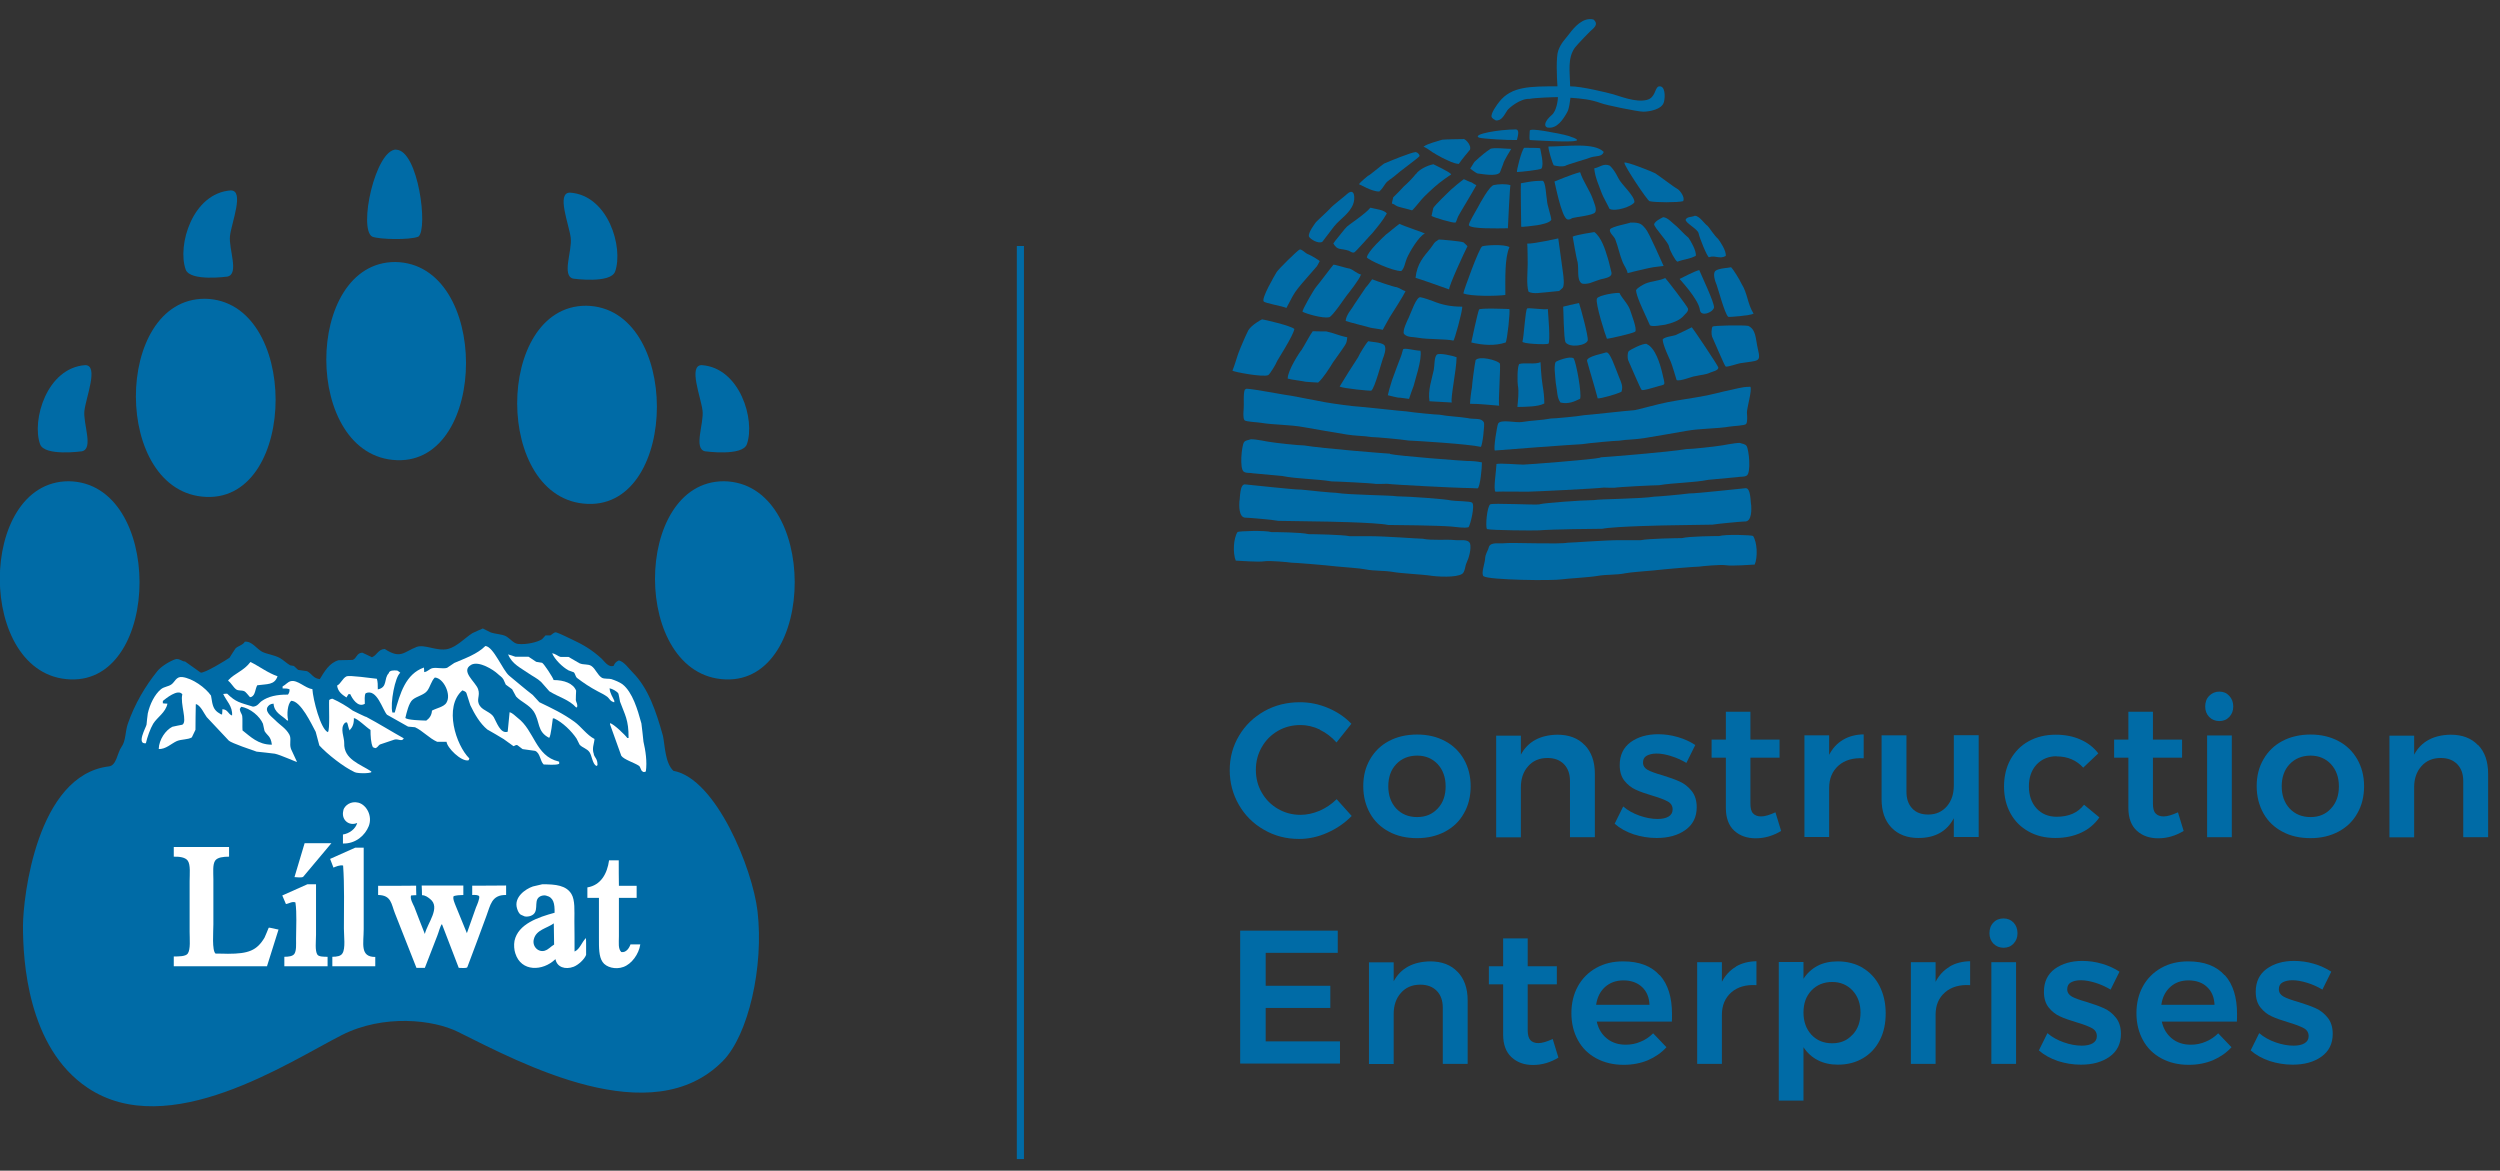 <?xml version="1.0" encoding="UTF-8"?> <svg xmlns="http://www.w3.org/2000/svg" id="Layer_1" data-name="Layer 1" viewBox="0 0 157.82 73.9"><rect x="0" y="0" width="157.82" height="73.9" fill="#333333" stroke="none"/><defs><style> .cls-1, .cls-2 { fill-rule: evenodd; } .cls-1, .cls-2, .cls-3, .cls-4 { stroke-width: 0px; } .cls-1, .cls-4 { fill: #006ba6; } .cls-2, .cls-3 { fill: #fff; } </style></defs><rect class="cls-4" x="64.19" y="15.53" width=".45" height="57.64"></rect><path class="cls-1" d="m30.47,39.67c.16.08.33.17.5.25.29.11.74.11.98.25.29.17.47.45.75.48.53.06,1.28-.12,1.53-.31.07-.08.14-.15.21-.23h.31c.08-.04.23-.22.36-.19.18.05.71.31.9.4.82.38,1.34.69,1.96,1.25.18.17.44.59.77.46.06-.17.17-.27.33-.34.34.09.63.52.86.75,1,1,1.48,2.45,1.92,4.01.13.61.13,1.71.66,2.21,2.7.49,5,6.19,5.31,8.86.41,3.51-.58,7.82-2.18,9.45-4.49,4.58-12.72.16-16.73-1.83-1.54-.77-4.7-1.14-7.35.21-3.37,1.72-10.93,6.74-16.03,3.32-3.79-2.54-4.08-8.04-4.08-10.2,0-1.8.87-9.55,5.43-10.09.48-.06.52-.85.79-1.23.28-.38.23-.98.4-1.46.43-1.25,1.11-2.39,1.86-3.32.23-.29.76-.62,1.13-.75.25-.09.51.19.61.13.33.24.67.47,1,.71.24.05,1.63-.8,1.82-.94.12-.2.25-.39.38-.59.15-.15.49-.22.58-.42.45-.05.75.45,1.09.63.3.16.74.19,1.13.4.23.13.43.34.65.46.08.01.15.03.23.04.09.08.18.17.27.25.19.03.38.06.56.08.29.14.4.47.81.5.29-.48.59-1.01,1.17-1.19.3,0,.6-.02.9-.02.27-.1.24-.44.61-.46.2.1.41.19.61.29.33-.13.39-.51.81-.52,1.01.66,1.2.18,2.01-.13.5-.19,1.28.29,1.97.13.57-.14,1.08-.7,1.55-1,.21-.1.43-.2.65-.29Z"></path><path class="cls-3" d="m37.49,47.61c-.14-.38.02-.65.04-.96-.49-.25-.84-.78-1.27-1.09-.74-.53-1.36-.82-2.21-1.23-.14-.15-.28-.31-.42-.46-.51-.39-.99-.81-1.48-1.21-.41-.33-.99-1.84-1.51-1.88-.51.51-1.26.77-1.96,1.07-.15.1-.31.21-.46.31-.27.08-.65-.04-.92.02-.19.04-.3.22-.52.25,0-.1-.01-.2-.02-.29-1.15.41-1.5,1.61-1.84,2.84h-.15c-.15-.57.17-2.27.5-2.51-.06-.05-.12-.1-.19-.14-.24-.02-.5-.02-.54.17-.33.34-.05.89-.69,1.02,0-.26,0-.49-.06-.67-.32-.03-1.73-.24-1.92-.15-.25.12-.35.46-.59.58.05.39.33.58.59.75.04-.07.08-.14.13-.21h.11c.12.27.48.87.92.61,0-.2-.04-.56.06-.67.71-.31,1.05,1.04,1.34,1.36.44.25.89.5,1.33.75.15.01.29.03.44.04.48.22.9.7,1.4.92h.59c.03.37.92,1.26,1.38,1.17.01-.02.03-.04.04-.06,0-.02.01-.04.02-.06-.85-.84-1.63-3.26-.44-4.3.1.04.2.07.25.16.08.26.17.52.25.78.27.56.61,1.15,1.07,1.53.35.2.7.4,1.04.61.2.15.41.29.61.44.05.02.13-.1.25-.06.11.08.22.17.33.25.27.04.53.07.79.11.33.14.31.64.54.86.26,0,.75.06.98-.04v-.13s-.03-.01-.04-.02c-1.47-.35-1.51-1.95-2.59-2.76-.16-.12-.29-.29-.5-.35-.01.1-.12,1.23-.12,1.23-.46.17-.72-.65-.88-.92-.19-.32-.65-.4-.86-.69-.29-.4.03-.63-.13-1.08-.16-.46-1.13-1.13-.44-1.53.49-.28,1.43.33,1.67.56.12.12.28.2.37.36.05.11.1.22.15.33.13.1.26.19.4.29.08.15.17.31.25.46.29.32.84.53,1.11.94.42.65.19,1.27.98,1.67.11-.13.2-1.04.23-1.23h.08c.53.24,1.11.81,1.42,1.28.06.12.12.25.19.38.18.2.47.24.63.48.15.23.18.72.42.86.02,0,.04-.01.06-.02,0-.02.01-.03.02-.04,0-.38-.15-.43-.23-.65Zm-9.3-3.25c-.19.28-.61.33-.92.5-.02.31-.17.49-.36.63-.31-.01-1.2-.03-1.32-.17.08-.34.22-.95.46-1.15.26-.22.71-.29.92-.56.2-.27.25-.61.48-.84.56.03,1.06,1.1.73,1.59Z"></path><path class="cls-2" d="m34.85,41.23c.17.41.67.89,1.04,1.09.11.04.22.08.33.12.1.09.1.27.21.36.42.32.81.58,1.3.84.23.12.42.21.61.35.11.09.16.22.29.29.03.01.07.03.1.04.01,0,.03.01.04.02,0-.03.01-.06.02-.08-.11-.27-.28-.46-.31-.81.17.03.49.2.56.34.04.16.07.33.1.5.3.83.55,1.13.54,2.3h-.08c-.13-.19-.86-.89-1.09-.94v.08c.24.66.47,1.32.71,1.98.16.24.85.45,1.11.63.12.08.1.28.23.36.07.06.13.04.21,0,.09-.61-.02-1.33-.15-1.88-.04-.38-.08-.77-.13-1.15-.24-.88-.56-1.97-1.19-2.47-.19-.14-.47-.25-.71-.33-.13-.04-.44,0-.59-.08-.29-.18-.4-.57-.67-.75-.21-.14-.48-.05-.75-.17-.23-.13-.46-.27-.69-.4h-.5c-.2-.05-.31-.21-.56-.23Z"></path><path class="cls-2" d="m32.08,41.32c.25.61.79.84,1.29,1.19.24.17.56.32.79.54.18.2.35.39.52.59.59.37,1.24.52,1.69,1.02.02,0,.04-.01.06-.02.05-.19-.05-.27-.08-.44,0-.2.01-.4.02-.6-.18-.46-.76-.67-1.42-.67-.05-.18-.62-1.04-.73-1.09-.13-.02-.25-.04-.37-.06-.16-.11-.32-.21-.48-.32h-.83c-.15-.05-.31-.1-.46-.15Z"></path><path class="cls-2" d="m15.81,41.79c-.42.56-.98.7-1.4,1.15v.04c.19.14.32.41.5.54.14.1.32.04.5.11.12.05.27.28.37.38.04,0,.07-.01.1-.02.25-.13.22-.49.36-.73.62-.09,1.09,0,1.28-.57-.62-.21-1.15-.63-1.71-.9Z"></path><path class="cls-3" d="m23.06,45.24c-.27-.12-.53-.25-.79-.38-.38-.28-.82-.54-1.28-.75-.12.01-.14.04-.21.08-.03.33.06,1.88-.08,2.03-.46-.18-.94-2.06-.98-2.72-.44-.04-.93-.6-1.36-.5-.21.05-.33.24-.52.33v.13c.18,0,.33,0,.44.06,0,.17-.03.22-.1.33-.71-.01-1.25.12-1.65.4-.18.12-.26.34-.56.36-.85-.27-1.06-.27-1.63-.82-.08,0-.17.01-.25.02.19.43.61.78.56,1.36-.26-.09-.25-.38-.61-.4,0,.11-.01.22-.02.33h-.06c-.32-.18-.47-.32-.56-.73-.03-.15-.06-.31-.08-.46-.35-.5-1.16-1.09-1.82-1.17-.38-.04-.46.31-.67.46-.2.15-.46.14-.67.31-.4.33-.7.95-.83,1.53-.03.24-.06.47-.08.71-.04.18-.65,1.25-.04,1.17.08-.37.28-.93.46-1.23.26-.42.79-.71.9-1.27-.1,0-.2-.01-.29-.02v-.15c.16-.13.96-.8,1.23-.42-.15.59.34,1.73,0,1.92-.21.04-.42.08-.63.13-.42.21-.84.8-.86,1.4.43.04.82-.36,1.15-.5.29-.12.69-.08.94-.23.08-.16.15-.32.23-.48,0-.54.01-1.07.02-1.61h.06c.29.16.44.55.63.81.47.5.93.99,1.4,1.49.19.16,1.46.59,1.75.69.38.04.77.08,1.15.13.35.07,1.37.54,1.4.52-.12-.27-.25-.55-.38-.82-.12-.34.04-.63-.1-.9-.22-.41-.59-.6-.9-.92-.15-.16-.62-.47-.5-.79.07-.14.19-.24.4-.25.04.59.54.74.86,1.07.02,0,.04-.01.06-.02-.09-.38-.04-1.01.19-1.23.61,0,1.29,1.48,1.55,1.96.08.29.15.57.23.86.49.54,1.54,1.37,2.24,1.69.21.1,1.23.08,1.02-.06-.67-.45-1.73-.75-1.69-1.78.01-.36-.28-.92.02-1.25.04-.05.07-.05.15-.06.09.15.08.39.19.52v-.04c.17-.18.26-.4.25-.75.25.04.79.59,1.05.75,0,.36.02.83.15,1.09.05.02.1.04.15.06.16-.04.18-.16.29-.23.31-.1.61-.21.92-.31.25-.07.47.16.59-.08-.79-.44-1.57-.93-2.38-1.36Zm-5.89,1.75s-.02.01-.02.02c-.86,0-1.35-.52-1.84-.9-.02-.22.01-.75-.02-.92-.03-.15-.14-.22-.15-.44.03-.04.06-.08.08-.13.58.08,1.19.61,1.38,1.07.03.16.07.31.1.46.18.3.39.31.46.84Z"></path><path class="cls-1" d="m25.01,9.45c1.4.04,2.03,5.02,1.4,5.49-.54.22-2.45.18-2.91,0-.89-.48.19-5.5,1.51-5.5Z"></path><path class="cls-1" d="m5.38,23.05c.87,0,.05,2.03-.05,2.87-.1.81.6,2.41-.16,2.57,0,0-2.37.33-2.64-.45-.54-1.52.43-4.82,2.85-4.99Z"></path><path class="cls-1" d="m47.15,28.04c-.27.78-2.64.45-2.64.45-.75-.16-.06-1.76-.16-2.57-.1-.84-.92-2.87-.05-2.87,2.42.17,3.39,3.47,2.85,4.99Z"></path><path class="cls-1" d="m14.57,12.02c.87,0,.05,2.03-.05,2.86-.1.82.6,2.41-.16,2.58,0,0-2.37.33-2.64-.45-.54-1.52.43-4.82,2.85-4.99Z"></path><path class="cls-1" d="m38.83,17.14c-.27.78-2.64.45-2.64.45-.75-.17-.06-1.76-.16-2.57-.1-.84-.93-2.86-.05-2.86,2.42.16,3.39,3.47,2.85,4.99Z"></path><path class="cls-4" d="m4.34,30.38c-5.79,0-5.85,12.3.11,12.51,5.79.21,5.87-12.42-.11-12.51Z"></path><path class="cls-4" d="m12.93,18.86c-5.79,0-5.85,12.3.11,12.51,5.79.21,5.87-12.42-.11-12.51Z"></path><path class="cls-4" d="m37,19.3c-5.79,0-5.85,12.3.11,12.51,5.79.21,5.87-12.42-.11-12.51Z"></path><path class="cls-4" d="m45.7,30.38c-5.79,0-5.85,12.3.11,12.51,5.79.21,5.87-12.42-.11-12.51Z"></path><path class="cls-4" d="m24.95,16.54c-5.79,0-5.85,12.3.11,12.51,5.79.21,5.87-12.42-.11-12.51Z"></path><path class="cls-3" d="m37.08,56.67v-.65c.85-.14,1.25-.86,1.37-1.71h.61c0,.54,0,1.07.01,1.61h1.12v.76h-1.12v2.43c0,.41-.06.78.15.99.31.06.51-.27.58-.48h.62c-.09.61-.54,1.23-1.06,1.42-.51.19-1.1.02-1.32-.31-.24-.35-.23-.9-.23-1.51v-2.54h-.72Z"></path><path class="cls-3" d="m23.88,55.92c.8,0,1.59,0,2.39-.01,0,.2,0,.4.01.6-.11,0-.22.01-.33.02-.08.2.13.56.2.71.22.57.44,1.15.67,1.72h0c.16-.69,1.02-1.67.33-2.21-.13-.1-.28-.23-.51-.24,0-.2-.01-.41-.02-.61h2.63v.6c-.23,0-.44.02-.61.07-.08.15.07.46.13.62.23.57.47,1.14.7,1.71v.02c.2-.55.39-1.1.58-1.64.05-.11.25-.57.2-.7-.06-.09-.28-.09-.44-.08v-.59c.71,0,1.42,0,2.14-.01v.6c-.93-.02-.99.66-1.24,1.31-.4,1.09-.8,2.17-1.21,3.25-.05.08-.41.04-.54.04-.35-.92-.71-1.84-1.06-2.76-.1.07-.22.56-.29.72-.27.68-.53,1.36-.79,2.04h-.53c-.45-1.15-.9-2.3-1.36-3.45-.23-.58-.22-1.14-1.06-1.15v-.59Z"></path><path class="cls-3" d="m23.69,60.4v.6h-2.71v-.6c.28,0,.54-.04.64-.22.2-.31.09-1.09.09-1.56,0-1.32.04-2.74-.05-3.98-.2-.05-.46.07-.61.13-.07-.19-.14-.37-.21-.55.53-.24,1.06-.48,1.59-.71h.53v5.14c0,.91-.25,1.76.72,1.76Z"></path><path class="cls-3" d="m21.67,51.15c.09-.31.48-.6.95-.48.51.13.91.83.66,1.48-.23.58-.82,1.12-1.63,1.1v-.57c.4-.06.8-.35.9-.73-.52.23-1.04-.21-.87-.8Z"></path><path class="cls-3" d="m19.23,53.23h1.69c-.59.71-1.19,1.41-1.78,2.12-.08.07-.42.03-.55.02.21-.71.43-1.42.64-2.14Z"></path><path class="cls-3" d="m19.42,55.82h.53v3.19c0,.39-.08,1.02.09,1.26.09.13.43.13.64.13v.6h-2.73v-.6c.26,0,.52-.03.63-.18.14-.2.11-.61.11-.94,0-.75.06-1.61-.04-2.31-.19-.09-.42.08-.6.1-.08-.18-.15-.36-.23-.54.53-.24,1.06-.47,1.59-.71Z"></path><path class="cls-3" d="m17.58,58.69c-.24.76-.48,1.52-.72,2.29v.02h-5.89v-.62c.32,0,.75,0,.88-.18.19-.26.12-.93.12-1.37v-3.2c0-.42.07-1.04-.12-1.3-.15-.21-.52-.26-.88-.25v-.61h3.49v.61c-.36,0-.72.04-.87.24-.18.24-.12.78-.12,1.18v2.86c0,.45-.1,1.66.14,1.84.26,0,.52,0,.78.01,1.3,0,1.83-.21,2.31-1.02.09-.21.18-.41.26-.62.03-.04.51.1.62.11Z"></path><path class="cls-3" d="m36.98,59.21v.02c-.25.24-.37.68-.69.83h-.02c0-.65,0-1.29-.01-1.92,0-.64.05-1.32-.19-1.71-.33-.53-.96-.61-1.83-.61-.2.05-.4.09-.6.14-.47.16-1.22.68-1,1.39.05.16.11.3.23.39.08.04.17.08.25.11.12.03.29,0,.37-.03.6-.21.18-.89.53-1.18.09-.08.28-.15.46-.1.47.11.54.5.53,1.08-1.02.28-2.3.7-2.53,1.77-.05.26-.02.59.05.79.37,1.19,1.74,1.13,2.52.38h.02c.09.49.61.67,1.14.47.29-.11.68-.46.79-.75v-.6c0-.16,0-.32-.01-.47Zm-2.57.8c-.43.14-.83-.27-.71-.72.15-.6.82-.68,1.26-1l.02,1.34c-.2.11-.35.31-.58.38Z"></path><path class="cls-4" d="m83.33,46.06c-.4-.19-.81-.29-1.23-.29-.52,0-1,.12-1.43.37-.43.25-.77.59-1.02,1.03-.25.44-.37.91-.37,1.43s.12,1,.37,1.43c.25.44.59.78,1.02,1.03.43.25.91.38,1.43.38.4,0,.8-.09,1.21-.26.4-.18.76-.42,1.07-.73l.95,1.06c-.44.45-.95.8-1.54,1.06-.58.26-1.18.39-1.78.39-.81,0-1.55-.19-2.22-.58-.67-.38-1.2-.91-1.58-1.57-.38-.66-.58-1.39-.58-2.19s.2-1.53.59-2.18c.39-.66.93-1.17,1.6-1.55.68-.38,1.43-.56,2.25-.56.6,0,1.19.12,1.76.36s1.07.57,1.48,1l-.94,1.18c-.3-.34-.65-.61-1.05-.8Z"></path><path class="cls-4" d="m91.22,46.78c.51.27.9.65,1.19,1.15.28.49.43,1.06.43,1.7s-.14,1.22-.43,1.72c-.28.5-.68.88-1.19,1.15-.51.27-1.09.41-1.76.41s-1.26-.13-1.78-.41c-.51-.27-.91-.65-1.19-1.15-.28-.5-.43-1.07-.43-1.72s.14-1.2.43-1.7c.28-.49.68-.88,1.19-1.15s1.1-.41,1.78-.41,1.25.14,1.76.41Zm-3.08,1.46c-.34.36-.5.83-.5,1.4s.17,1.04.5,1.4c.34.36.78.54,1.32.54s.96-.18,1.3-.54c.34-.36.5-.83.5-1.4s-.17-1.04-.5-1.4c-.34-.36-.77-.54-1.3-.54s-.98.18-1.32.54Z"></path><path class="cls-4" d="m100.04,47.03c.42.44.64,1.04.64,1.81v4.01h-1.57v-3.55c0-.45-.13-.8-.38-1.06-.26-.26-.6-.39-1.04-.39-.52,0-.93.18-1.23.53-.3.34-.45.78-.45,1.32v3.16h-1.56v-6.42h1.56v1.2c.44-.82,1.21-1.24,2.3-1.26.74,0,1.32.22,1.74.67Z"></path><path class="cls-4" d="m105.5,47.73c-.33-.1-.64-.16-.92-.16-.26,0-.47.05-.63.14-.16.09-.23.23-.23.43,0,.2.1.35.29.46.2.11.51.22.93.34.45.14.82.27,1.1.4.29.13.54.33.75.59.21.26.32.6.32,1.03,0,.62-.24,1.1-.72,1.44-.48.34-1.08.5-1.81.5-.5,0-.98-.08-1.45-.23-.47-.16-.87-.38-1.2-.67l.54-1.09c.29.25.63.44,1.03.58.4.14.78.21,1.14.21.29,0,.52-.05.69-.15.17-.1.26-.25.26-.45,0-.22-.1-.39-.3-.5-.2-.11-.52-.24-.97-.37-.43-.13-.79-.25-1.06-.38-.27-.12-.51-.31-.71-.56-.2-.25-.3-.58-.3-.99,0-.63.23-1.11.69-1.45.46-.33,1.04-.5,1.73-.5.42,0,.84.06,1.25.18.41.12.78.29,1.1.5l-.56,1.13c-.31-.18-.63-.33-.97-.43Z"></path><path class="cls-4" d="m112.45,52.45c-.51.31-1.05.47-1.61.47s-1.01-.16-1.36-.48c-.35-.32-.53-.8-.53-1.44v-3.17h-.9v-1.14s.9,0,.9,0v-1.76h1.55v1.76h1.84v1.14h-1.84v2.89c0,.3.05.51.17.63.11.12.28.19.5.19.24,0,.54-.09.91-.26l.36,1.18Z"></path><path class="cls-4" d="m116.35,46.7c.37-.22.8-.33,1.3-.34v1.51c-.66-.04-1.19.11-1.59.46-.39.35-.59.82-.59,1.41v3.1h-1.56v-6.42h1.56v1.23c.22-.42.51-.73.88-.95Z"></path><path class="cls-4" d="m124.91,46.42v6.42h-1.57v-1.19c-.43.83-1.18,1.25-2.23,1.25-.72,0-1.29-.22-1.71-.66-.42-.44-.62-1.04-.62-1.8v-4.02h1.57v3.56c0,.45.12.8.37,1.06.24.26.58.38,1.01.38.5,0,.89-.19,1.18-.53.29-.34.43-.78.43-1.31v-3.17h1.57Z"></path><path class="cls-4" d="m129.83,47.74c-.52,0-.94.18-1.27.53-.32.35-.48.81-.48,1.37s.16,1.04.48,1.39c.32.35.75.53,1.27.53.77,0,1.34-.25,1.73-.76l.97.8c-.29.42-.67.74-1.14.96-.47.22-1.02.34-1.64.34s-1.2-.13-1.69-.41c-.49-.27-.87-.65-1.14-1.14-.27-.49-.41-1.06-.41-1.7s.14-1.22.41-1.71c.28-.5.66-.88,1.15-1.15.49-.27,1.06-.41,1.7-.41.58,0,1.11.1,1.57.31.46.2.83.49,1.12.87l-.95.9c-.43-.47-.99-.71-1.68-.71Z"></path><path class="cls-4" d="m137.86,52.45c-.51.31-1.05.47-1.61.47s-1.01-.16-1.36-.48c-.35-.32-.53-.8-.53-1.44v-3.17h-.9v-1.14s.9,0,.9,0v-1.76h1.55v1.76h1.84v1.14h-1.84v2.89c0,.3.05.51.17.63.11.12.28.19.5.19.24,0,.54-.09.91-.26l.36,1.18Z"></path><path class="cls-4" d="m140.73,43.93c.17.18.25.4.25.67s-.08.48-.25.66c-.17.18-.38.26-.63.26s-.47-.09-.64-.26c-.17-.18-.25-.4-.25-.66s.08-.5.25-.67.38-.27.64-.27.47.09.63.27Zm-1.4,2.5h1.56v6.42h-1.56v-6.42Z"></path><path class="cls-4" d="m147.62,46.78c.51.27.9.65,1.19,1.15.28.49.43,1.06.43,1.7s-.14,1.22-.43,1.72c-.28.5-.68.88-1.19,1.15-.51.27-1.09.41-1.76.41s-1.26-.13-1.78-.41c-.51-.27-.91-.65-1.19-1.15-.28-.5-.43-1.07-.43-1.72s.14-1.2.43-1.7c.28-.49.68-.88,1.19-1.15.51-.27,1.11-.41,1.78-.41s1.25.14,1.76.41Zm-3.08,1.46c-.34.36-.5.83-.5,1.4s.17,1.04.5,1.4c.34.36.78.54,1.32.54s.96-.18,1.29-.54c.34-.36.5-.83.5-1.4s-.17-1.04-.5-1.4c-.34-.36-.77-.54-1.29-.54s-.98.18-1.32.54Z"></path><path class="cls-4" d="m156.44,47.03c.42.44.63,1.04.63,1.81v4.01h-1.57v-3.55c0-.45-.13-.8-.38-1.06-.26-.26-.6-.39-1.04-.39-.52,0-.93.18-1.23.53-.3.34-.45.78-.45,1.32v3.16h-1.56v-6.42h1.56v1.2c.44-.82,1.21-1.24,2.3-1.26.74,0,1.32.22,1.74.67Z"></path><path class="cls-1" d="m86.37,21.54c-.11.1-.54.78-.64,1.02-.4.6-.78,1.22-1.16,1.84.19.12,1.96.29,2,.26.22-.17.66-1.85.73-2.03.05-.11.27-.68.07-.86-.2-.17-.87-.19-1-.23Z"></path><path class="cls-1" d="m109.29,16.88c.11.1.54.78.64,1.02.39.6.38,1.28.77,1.9-.18.12-1.57.23-1.6.2-.22-.17-.66-1.85-.74-2.04-.05-.11-.27-.67-.07-.86.2-.17.87-.19,1-.23Z"></path><path class="cls-1" d="m92.3,19.36c-.75,0-1.3-.13-1.84-.35-.15-.06-.59-.21-.76-.24-.27-.12-.63.99-.76,1.26-.09.18-.44.89-.3,1.06.23.23.54.16.94.24.56.1,1.68.06,2.17.17.06.01.56-1.8.56-2.13Z"></path><path class="cls-1" d="m90.7,22.39c-.17.18-.13.67-.19.97-.13.61-.38,1.29-.27,1.97.47.03.94.05,1.41.08-.1-.25.3-2.08.3-2.86-.26-.1-1.12-.29-1.24-.16Z"></path><path class="cls-1" d="m84.98,21.66c.04-.1.07-.31.07-.37-.44-.07-.88-.28-1.33-.37-.28,0-.57,0-.85-.01-.18.24-.6,1.04-.71,1.19-.08.07-.88,1.29-.87,1.8.16.06.94.15,1.14.2.26.02.52.04.78.05.31-.26.73-.93.95-1.29.08-.13.73-.99.82-1.2Z"></path><path class="cls-1" d="m87.75,28.64c-.14,0-4.31-.33-5.42-.52-.36,0-1.82-.16-2.16-.22-.09,0-.85-.18-1.21-.17-.16.06-.35.06-.43.19-.15.23-.29,1.68-.01,1.86.18.11.35.05.6.1.61.06,1.22.11,1.83.17.96.19,2.16.18,3.11.34.33,0,2.54.11,2.81.16.23,0,.46,0,.69-.01.35.06,4.44.26,4.81.26.3,0,.61.02.91.03.16-.08.28-1.34.27-1.64-.29-.06-.59-.09-.94-.09-.22,0-4.41-.32-4.86-.44Z"></path><path class="cls-1" d="m94.31,11.68c-.28.03-.94,1.26-1.01,1.4-.13.25-.61,1.01-.57,1.14.1.24,1.79.2,2.46.19,0-.09.13-2.71.16-2.72-.27-.09-.76-.07-1.03-.01Z"></path><path class="cls-1" d="m101.2,17.6c.21-.06.61-.12.52-.43-.09-.32-.11-.51-.22-.86-.16-.54-.4-1.32-.85-1.66-.01,0-1.14.17-1.37.29.01.03.23,1.38.31,1.6.09.46-.06,1.08.23,1.33.11.09.4.04.55,0,.19-.06.72-.27.82-.27Z"></path><path class="cls-1" d="m97.52,18.46s.89-.09.9-.09c.08-.06.16-.13.23-.2.12-.17.05-.71.02-.94-.09-.67-.2-1.47-.3-2.18-.01,0-1.49.34-1.96.33.02.06.03,1.04.03,1.24,0,.55-.09,1.33.05,1.79.29.19.98.03,1.03.05Z"></path><path class="cls-1" d="m93.57,15.55c-.18.06-1.19,2.83-1.19,2.97.41.19,2.07.18,2.65.1,0-.98-.05-2.35.26-3.02-.34-.2-1.52-.12-1.72-.05Z"></path><path class="cls-1" d="m101.63,10.46c-.4-.17-.61.09-.99.17.06.6.31,1.1.48,1.58.06.18.45.87.48.97.36.21,1.44-.15,1.58-.42,0-.42-.83-1.11-1.02-1.52-.13-.27-.33-.6-.54-.78Z"></path><path class="cls-1" d="m98.71,8.5c-.52-.1-2.12-.45-2.14-.25,0,.19-.04.45,0,.59,0,0,2.54.16,2.88.05.41-.05-.44-.33-.74-.39Z"></path><path class="cls-1" d="m82.63,14.93c.08.17.61.49.85.33.04-.06.62-.82.74-.97.37-.46.97-.8,1.2-1.4.14-.35.11-1.05-.35-.67-.25.23-.96.76-1.12.96-.05.07-.89.84-.88.85,0,0-.51.66-.44.89Z"></path><path class="cls-1" d="m103.74,7.05c.35,0,1.18-.13,1.3-.61.09-.32.09-1.09-.34-.98-.26.12-.18.71-.75.85-.69.17-1.66-.23-2.12-.36-.32-.09-2.02-.51-2.71-.5-.02-.98-.17-1.76.29-2.43.12-.17,1.04-1.13,1.19-1.24.33-.32.01-.52-.01-.55-.67-.16-1.22.51-1.49.86-.28.38-.55.6-.73,1.1-.15.4-.09,1.73-.05,2.26-1.73,0-2.9,0-3.67.97-.11.14-.59.77-.48.98.05.09.16.14.25.2.38.05.55-.36.73-.63.11-.16.82-.76,1.41-.73.34-.07,1.54-.11,1.79-.11,0,.16-.08.87-.39,1.13-.39.33-.55.68-.28.79.62.11,1.01-.54,1.25-.96.14-.25.17-.66.21-.92.75.06,1.25.1,1.92.34.28.12,2.4.55,2.68.54Z"></path><path class="cls-1" d="m88.72,18.38c-.2-.06-.37-.2-.55-.25-.15,0-1.37-.42-1.55-.5-.1.15-.37.5-.39.5-.04.08-.83,1.21-.86,1.29-.02.04-.41.5-.42.84.16.07,1.54.41,1.58.43.04.02.64.09.76.13.02-.02.34-.64.45-.81.2-.31.88-1.38.99-1.63Z"></path><path class="cls-1" d="m86.38,11.08s-.51.41-.59.55c.06,0,.8.47,1.28.46.16-.13.26-.31.38-.48.14-.21.4-.33.59-.5.28-.26,1.46-1.11,1.57-1.25.02-.1-.12-.24-.24-.26-.3.02-1.69.59-2,.73-.22.15-.96.78-.99.76Z"></path><path class="cls-1" d="m82.03,15.76c-.13.06-1.29,1.19-1.44,1.42-.16.27-.95,1.62-.82,1.84.05.12,1.19.3,1.44.42.05-.07.38-.76.55-1,.22-.32.59-.73.84-1.02.05-.06.47-.53.54-.62.07-.1.11-.22.17-.31.05,0-.48-.35-.8-.47-.12-.06-.37-.33-.48-.26Z"></path><path class="cls-1" d="m88.35,25.1c.2.03.4.05.6.08.08-.24.2-.6.29-.82.05-.26.55-1.67.43-2.22-.35,0-1.02-.21-1.1-.08-.04.12-.09.35-.14.46-.08.2-.45,1.18-.56,1.5-.09.27-.27.92-.26.93.16.04.63.16.74.16Z"></path><path class="cls-1" d="m94.06,9.42c-.46.29-.96.79-.97.79-.07.08-.22.37-.28.42.06.07.37.29.46.32.14,0,1.21.24,1.42-.07.06-.17.13-.35.2-.52.05-.24.47-.88.51-.96-.28,0-1.15-.11-1.34.01Z"></path><path class="cls-1" d="m92.38,15.3c-.14-.07-1.4-.18-1.55-.18-.34.2-.3.27-.52.55-.44.54-.85.96-.95,1.87.13.02,2.04.7,2.12.73-.01-.25.96-2.34,1.16-2.73-.08-.08-.17-.16-.25-.24Z"></path><path class="cls-1" d="m82.23,19.68c.23.13,1.27.43,1.67.35.22-.04,1.09-1.37,1.11-1.37.11-.14.79-.99.9-1.31,0,0,.02,0,.03-.01-.33-.09-.46-.28-.73-.38-.11,0-.96-.27-1.03-.25-.05.04-.84,1.1-1.1,1.41-.15.18-.9,1.47-.85,1.56Z"></path><path class="cls-1" d="m85.01,14.33c-.12.11-.46.56-.54.65-.05.06-.26.32-.3.39.28.47.45.28.98.46.1.04.19.14.33.11.11-.04,1.02-1.1,1.17-1.24.31-.38.66-.79.9-1.23-.24-.25-.65-.25-1.04-.36-.31.4-1.45,1.13-1.5,1.22Z"></path><path class="cls-1" d="m92.05,13.66c.07-.15.86-1.44,1.15-1.97-.14-.06-.19-.11-.29-.17-.04,0-.43-.17-.5-.21-.2.14-.74.59-.82.67-.19.18-.99.95-1.11,1.15-.04.17-.07.33-.11.5.11.09,1.37.47,1.52.42.05-.06.12-.33.16-.38Z"></path><path class="cls-1" d="m92.4,8.78c-.32,0-1.22.02-1.36.04-.32.11-.91.24-1.16.43h-.03s.24.11.38.22c.15.13.79.49.98.57.29.13.51.27.88.31.16-.25.65-.83.7-.89.12-.25-.23-.65-.39-.69Z"></path><path class="cls-1" d="m89.37,10.99c-.09.14-.56.63-.73.76-.04.06-.67.7-.69.71,0,.03-.09.33-.08.39.14.03.22.12.33.17.1.05.74.19.94.26.13-.09.6-.71.76-.86.42-.41.82-.79,1.32-1.14.13-.09.26-.18.39-.27-.06-.15-1.12-.63-1.12-.64-.39.07-.93.34-1.11.63Z"></path><path class="cls-1" d="m86.29,16.25c.07.15,1.65.88,2.17.86.21-.19.23-.52.35-.8.18-.42.75-1.39,1.14-1.57-.01-.03-1.37-.48-1.6-.61-.2.13-.75.61-.86.68-.12.11-1.18,1.09-1.2,1.44Z"></path><path class="cls-1" d="m92.7,26.4c-.59-.1-1.26-.11-1.82-.22-.25,0-1.67-.14-2.1-.21-.18,0-2.92-.31-3.12-.31-.17,0-1.47-.17-2.02-.27-.7-.13-1.39-.27-2.09-.4-.15,0-2.46-.45-2.86-.45-.03.02-.07.04-.1.05-.12.2-.05.97-.08,1.24-.02.19-.04.59.05.69.06.11.83.13,1.04.17.83.14,1.83.11,2.73.28.91.17,1.76.3,2.68.46.53.09,1.09.08,1.57.16.26,0,1.85.14,2.34.22.38.01,3.81.22,4.56.4.11-.09.25-1.41.2-1.53-.15-.32-.56-.2-.96-.27Z"></path><path class="cls-1" d="m97.7,19.51c-.18.06-1.19-.09-1.29-.04-.12.06-.21,1.83-.3,2.09-.05.14,1.44.21,1.64.14.13-.2-.01-1.74-.04-2.2Z"></path><path class="cls-1" d="m102.91,19.59c-.11-.38-.56-.81-.67-1.09-.12-.05-1.33.12-1.43.35-.12.28.55,2.36.63,2.53-.02.04,1.64-.33,1.78-.44.16-.12-.25-1.15-.31-1.35Z"></path><path class="cls-1" d="m99.33,22.62c-.22-.17-1.08.17-1.12.23-.09.13-.07.52-.05.72.02.22.04.57.08.78.08.43.05.76.27,1.06.5.12.9-.07,1.24-.24.11-.3-.23-2.23-.41-2.56Z"></path><path class="cls-1" d="m103.95,21.71c-.25-.05-1.09.39-1.14.47-.08.12-.07.42-.03.55.14.29.77,1.82.86,1.89.11.04.68-.13.91-.2.62-.2.59.02.39-.85-.15-.64-.46-1.63-.99-1.85Z"></path><path class="cls-1" d="m110.34,20.57c-.25-.05-2.18-.03-2.23.05-.08.12-.08.5-.03.63.14.29.77,1.82.86,1.89.11.04.67-.16.91-.21,1.16-.19,1.33-.03,1.12-.9-.15-.64-.1-1.24-.63-1.47Z"></path><path class="cls-1" d="m101.38,22.25c-.09.05-1.27.25-1.19.54.22.82.45,1.52.67,2.36.18.02,1.18-.26,1.5-.42.12-.35-.03-.61-.14-.89-.27-.66-.59-1.67-.83-1.59Z"></path><path class="cls-1" d="m101.24,9.59c-.6-.6-2.24-.35-3.49-.34-.02.16.24,1.05.34,1.19.22.05.5.1.72.03.04-.06,1.48-.47,1.63-.54.33-.1.7-.02.8-.34Z"></path><path class="cls-1" d="m105.12,17.55c-.39.19-.83.18-1.24.35-.1.04-.51.25-.6.42.02.38.44,1.24.51,1.4.07.16.34.74.37.82.19.11.78-.03.95-.04.47-.11.94-.27,1.2-.59.08-.1.29-.24.25-.43-.02-.12-1.41-1.93-1.44-1.93Z"></path><path class="cls-1" d="m106.8,20.66c-.39.19-.63.32-1.04.5-.1.04-.71.11-.8.27.02.38.44,1.24.51,1.4.07.16.35,1.08.37,1.16.19.11.98-.23,1.16-.24.47-.11.64-.08.99-.24.11-.05.52-.13.48-.32-.02-.12-1.64-2.53-1.67-2.53Z"></path><path class="cls-1" d="m105.89,11.93c-.12-.05-1.19-.86-1.4-.99-.19-.1-1.85-.77-1.95-.67.01.23,1.45,2.39,1.59,2.43.36.09,1.79.09,2.12,0,.14-.23-.18-.66-.35-.77Z"></path><path class="cls-1" d="m105.83,14.28c-.21-.15-.54-.56-.84-.57-.2.11-.48.23-.57.44,0,.22.9,1.13.94,1.41.04.24.4.9.53.96.38-.15.77-.16,1.16-.37.06-.3-.34-.98-.46-1.14-.21-.16-.68-.67-.76-.73Z"></path><path class="cls-1" d="m107.79,14.26c-.21-.15-.5-.63-.8-.64-.2.1-.49.04-.58.25,0,.22.77.59.82.86.04.24.52,1.45.65,1.51.38-.15.67.14,1.06-.08.06-.3-.35-.91-.48-1.08-.21-.16-.6-.78-.68-.84Z"></path><path class="cls-1" d="m98.83,21.61c.27.37,1.32.2,1.4-.12.05-.25-.46-2.12-.55-2.36-.26.05-.96.21-1,.23.02.05.03,2.08.15,2.24Z"></path><path class="cls-1" d="m107.31,19.56c.05.46.81.18.89-.14.06-.25-.84-2.14-.93-2.37-.26.05-1.2.54-1.24.56.02.04,1.2,1.28,1.28,1.95Z"></path><path class="cls-1" d="m97.02,14.22c.27-.04.81-.15.91-.34,0-.21-.27-.96-.27-1.21-.06-.3-.08-1.23-.29-1.26-.25,0-.55.02-.86.07-.17.03-.33.06-.5.09-.02.08.02,2.64.02,2.74.03.04.85-.07.99-.09Z"></path><path class="cls-1" d="m103.9,14.46c-.27-.32-.35-.42-.97-.41-.1.06-1.2.25-1.29.43-.08.2.25.43.33.63.19.49.27.97.47,1.45.09.22.25.4.31.68.1-.03,1.06-.26,1.3-.31.38-.09.95-.13.97-.14-.02-.03-.97-2.22-1.12-2.31Z"></path><path class="cls-1" d="m98.95,13.85c.17.04.24-.07.33-.09.25-.07,1.27-.16,1.41-.35.16-.21-.11-.71-.12-.8-.22-.62-.62-1.13-.82-1.74-.5.12-1.6.58-1.62.59.02.01.44,2.29.82,2.39Z"></path><path class="cls-1" d="m97.31,10.64c.18-.26-.07-1.15-.08-1.27-.02-.05-.78-.03-1.01-.04-.16.12-.52,1.54-.45,1.53.19,0,1.48-.14,1.54-.22Z"></path><path class="cls-1" d="m97.26,22.86c-.37.17-.99.01-1.36.12-.13.22-.11,1.19-.08,1.36.08.37,0,1-.03,1.35.57-.01,1.31-.01,1.7-.22,0-.42-.05-.8-.11-1.15-.09-.53-.13-1.44-.13-1.45Z"></path><path class="cls-1" d="m95.29,19.51s-1.85-.08-1.92.03c-.07.12-.49,2.04-.49,2.08.72.17,1.49.23,2.17,0,.1-.14.3-2.03.23-2.11Z"></path><path class="cls-1" d="m93.15,22.75c-.06.24-.23,1.54-.23,1.73-.04.16-.12.83-.12,1.01.69,0,1.22.08,1.84.12-.07-.19.11-2.55.04-2.67-.21-.22-1.33-.5-1.54-.19Z"></path><path class="cls-1" d="m95.71,8.17c-1.1,0-2.82.31-2.34.52.32.08,1.76.16,2.39.15.09-.35.15-.63-.05-.67Z"></path><path class="cls-1" d="m91.79,34.09c-.46-.05-1.42.04-1.97-.08-.26,0-2.36-.16-3.25-.16h-1.36c-.47-.1-2.3-.13-2.6-.13-.46-.12-2.12-.13-2.35-.13-.36-.12-2.09-.07-2.14,0-.26.4-.3,1.33-.11,1.8.17,0,1.41.11,1.84.04.31-.05,1.49.06,1.67.09.27,0,2.19.16,2.87.24.31.03,1.55.12,1.79.18.59.12,1.15.06,1.78.17.42.08,1.97.17,2.2.21.59.1,1.77.15,2.14-.09.19-.12.18-.51.29-.72.12-.25.31-.85.21-1.21-.16-.3-.61-.16-1.01-.21Z"></path><path class="cls-1" d="m91.59,31.59c-.29-.08-2.57-.25-3.42-.26-.35-.07-2.99-.08-3.83-.22-.22,0-1.67-.14-2.18-.2-.56,0-2.86-.27-3.55-.33-.37-.06-.32.96-.37,1.07-.01.18-.07,1.07.42,1.03.21,0,1.85.15,2.03.2.48,0,2.16.04,2.57.04.15,0,3.59.05,4.37.22.48,0,3.15.03,4,.1.29.02.81.12,1.08.04.11-.16.42-1.38.22-1.55-.12-.1-1.08-.09-1.35-.14Z"></path><path class="cls-1" d="m80.07,23.67c.09-.04.49-.7.52-.81.02-.09,1.04-1.63,1.12-2.09-.2-.21-1.97-.61-2.04-.61-.08.03-.65.35-.86.68-.15.28-.56,1.24-.63,1.45-.03.05-.28.91-.38,1.11.1.08,1.94.43,2.26.28Z"></path><path class="cls-1" d="m101.04,28.87c.14,0,4.31-.33,5.42-.52.36,0,1.82-.16,2.16-.22.09,0,.85-.17,1.21-.17.16.06.34.06.43.2.15.23.29,1.68.01,1.86-.18.11-.35.05-.6.1-.61.06-1.22.11-1.83.17-.96.19-2.16.18-3.11.34-.33,0-2.54.11-2.81.16-.23,0-.46,0-.69-.01-.36.06-4.45.26-4.81.26-.3,0-1.71-.02-2.01,0-.16-.08.06-1.44.06-1.75.29-.06,1.35.04,1.7.04.23,0,4.41-.32,4.86-.44Z"></path><path class="cls-1" d="m96.09,26.64c.58-.1,1.26-.11,1.81-.22.25,0,1.67-.13,2.1-.21.17,0,2.92-.31,3.12-.31.17,0,1.59-.41,2.15-.51.7-.14,1.63-.26,2.33-.4.15,0,2.29-.57,2.7-.57.03.02.16-.02.2,0,.12.2-.24,1.38-.22,1.65.02.2.04.59-.05.69-.06.11-.83.13-1.04.17-.83.14-1.83.11-2.73.27-.91.17-1.76.3-2.68.46-.53.09-1.09.08-1.57.16-.26,0-1.85.14-2.34.22-.38.01-5.27.37-5.5.4-.11-.09.14-1.57.2-1.69.15-.31,1.12-.04,1.52-.11Z"></path><path class="cls-1" d="m95.01,34.29c.46-.05,3.4.08,3.96-.03.27,0,2.36-.16,3.25-.16h1.36c.47-.1,2.3-.13,2.6-.13.46-.12,2.12-.13,2.35-.13.36-.12,2.09-.07,2.14,0,.26.4.3,1.33.1,1.8-.17,0-1.41.11-1.84.04-.31-.05-1.49.06-1.67.09-.28,0-2.19.16-2.87.24-.31.03-1.55.12-1.79.18-.59.12-1.15.06-1.78.17-.42.08-1.97.17-2.2.21-.59.1-4.6.05-4.96-.19-.19-.12.08-.85.09-1.09.02-.37.15-.42.25-.79.16-.3.61-.16,1.01-.21Z"></path><path class="cls-1" d="m97.2,31.83c.29-.08,2.57-.25,3.42-.26.35-.07,2.99-.08,3.83-.22.22,0,1.67-.13,2.18-.2.56,0,2.86-.27,3.55-.33.37-.05.32.97.37,1.07.01.18.07,1.07-.42,1.03-.21,0-1.85.16-2.03.2-.48,0-2.16.04-2.57.04-.15,0-3.59.06-4.38.22-.48,0-3.15.03-4,.1-.29.02-3,0-3.28-.08-.11-.16,0-1.39.2-1.56.12-.1,2.86.05,3.12,0Z"></path><path class="cls-4" d="m78.29,58.75h6.16v1.4h-4.55v2.08h4.08v1.4h-4.08v2.11h4.69v1.4h-6.3v-8.4Z"></path><path class="cls-4" d="m92.01,61.34c.42.44.64,1.04.64,1.81v4.01h-1.57v-3.55c0-.45-.13-.8-.38-1.06-.26-.26-.6-.39-1.04-.39-.52,0-.93.18-1.23.53-.3.34-.45.78-.45,1.32v3.16h-1.56v-6.42h1.56v1.2c.44-.82,1.21-1.24,2.3-1.26.74,0,1.32.22,1.74.67Z"></path><path class="cls-4" d="m98.39,66.76c-.51.31-1.05.47-1.61.47s-1-.16-1.36-.49c-.35-.32-.53-.8-.53-1.43v-3.17h-.9v-1.14s.9,0,.9,0v-1.76h1.55v1.76h1.84v1.14h-1.84v2.89c0,.3.06.51.17.63.11.12.28.19.5.19.24,0,.54-.09.91-.26l.36,1.18Z"></path><path class="cls-4" d="m104.78,61.56c.52.58.77,1.4.77,2.46,0,.21,0,.36-.01.47h-4.74c.1.46.32.81.64,1.07.32.26.72.39,1.19.39.33,0,.64-.06.94-.19.3-.12.56-.3.79-.53l.84.88c-.32.35-.71.62-1.17.82-.46.19-.97.29-1.53.29-.66,0-1.23-.14-1.73-.41-.5-.27-.89-.65-1.16-1.15-.27-.49-.41-1.06-.41-1.7s.14-1.21.41-1.7c.28-.5.66-.88,1.16-1.16.5-.28,1.06-.41,1.69-.41,1.02,0,1.79.29,2.31.88Zm-.65,1.88c-.02-.47-.17-.85-.47-1.13-.3-.28-.69-.42-1.18-.42-.46,0-.84.14-1.15.41-.31.28-.5.65-.57,1.13h3.36Z"></path><path class="cls-4" d="m109.58,61.02c.37-.22.8-.33,1.3-.34v1.51c-.66-.04-1.19.11-1.59.46-.39.35-.59.82-.59,1.41v3.1h-1.56v-6.42h1.56v1.24c.22-.42.51-.73.88-.95Z"></path><path class="cls-4" d="m117.59,61.1c.46.28.82.66,1.07,1.16.25.5.38,1.07.38,1.71s-.12,1.21-.37,1.69c-.25.49-.6.87-1.06,1.14-.45.27-.98.41-1.58.41-.48,0-.9-.09-1.27-.28-.37-.19-.67-.46-.91-.82v3.37h-1.56v-8.75h1.56v1.06c.23-.36.53-.63.89-.82.36-.19.79-.28,1.27-.28.6,0,1.13.14,1.59.41Zm-.64,4.22c.34-.36.5-.83.5-1.4s-.17-1.03-.5-1.39c-.34-.36-.77-.54-1.29-.54s-.97.18-1.31.54c-.34.36-.5.82-.5,1.39s.17,1.04.5,1.4c.34.36.77.54,1.31.54s.96-.18,1.29-.55Z"></path><path class="cls-4" d="m123.07,61.02c.37-.22.8-.33,1.3-.34v1.51c-.66-.04-1.19.11-1.59.46-.4.35-.59.82-.59,1.41v3.1h-1.56v-6.42h1.56v1.24c.22-.42.51-.73.88-.95Z"></path><path class="cls-4" d="m127.11,58.24c.17.18.25.4.25.67s-.08.48-.25.66c-.17.18-.38.26-.63.26s-.47-.09-.64-.26c-.17-.18-.25-.4-.25-.66s.08-.5.25-.67c.17-.18.38-.26.64-.26s.47.09.63.26Zm-1.4,2.5h1.56v6.42h-1.56v-6.42Z"></path><path class="cls-4" d="m132.28,62.04c-.33-.1-.64-.16-.92-.16-.26,0-.47.05-.63.14-.16.09-.23.23-.23.43s.1.35.29.46.51.22.93.34c.45.14.82.27,1.1.4.29.13.54.33.75.59.21.26.32.6.32,1.03,0,.62-.24,1.1-.72,1.44-.48.34-1.08.5-1.81.5-.5,0-.98-.08-1.45-.23-.47-.16-.87-.38-1.2-.67l.54-1.09c.29.25.63.44,1.03.58.4.14.78.21,1.14.21.29,0,.52-.05.69-.15.17-.1.26-.25.26-.45,0-.22-.1-.39-.3-.5-.2-.11-.52-.24-.97-.37-.43-.13-.79-.25-1.06-.38-.27-.12-.51-.31-.71-.56-.2-.25-.3-.58-.3-.99,0-.63.23-1.11.69-1.45.46-.33,1.04-.5,1.73-.5.42,0,.84.06,1.25.18.41.12.78.29,1.1.5l-.56,1.13c-.31-.18-.63-.33-.96-.43Z"></path><path class="cls-4" d="m140.45,61.56c.52.58.77,1.4.77,2.46,0,.21,0,.36-.01.47h-4.74c.1.46.32.81.64,1.07.32.26.72.39,1.19.39.33,0,.64-.06.94-.19.3-.12.56-.3.79-.53l.84.88c-.32.35-.71.62-1.17.82-.46.19-.97.29-1.53.29-.66,0-1.23-.14-1.73-.41-.5-.27-.89-.65-1.16-1.15-.27-.49-.41-1.06-.41-1.7s.14-1.21.41-1.7.66-.88,1.16-1.16c.5-.28,1.06-.41,1.69-.41,1.02,0,1.79.29,2.31.88Zm-.65,1.88c-.02-.47-.17-.85-.47-1.13-.29-.28-.69-.42-1.18-.42-.46,0-.84.14-1.14.41-.31.28-.5.65-.57,1.13h3.36Z"></path><path class="cls-4" d="m145.64,62.04c-.33-.1-.64-.16-.92-.16-.26,0-.47.05-.63.14-.16.09-.23.23-.23.43s.1.35.29.46c.2.11.51.22.93.34.45.14.82.27,1.11.4.29.13.54.33.75.59.21.26.32.6.32,1.03,0,.62-.24,1.1-.72,1.44-.48.34-1.08.5-1.81.5-.5,0-.98-.08-1.45-.23-.47-.16-.87-.38-1.2-.67l.54-1.09c.29.25.63.44,1.03.58.4.14.78.21,1.14.21.29,0,.52-.05.69-.15.17-.1.26-.25.26-.45,0-.22-.1-.39-.3-.5-.2-.11-.53-.24-.97-.37-.43-.13-.79-.25-1.06-.38-.27-.12-.51-.31-.71-.56-.2-.25-.3-.58-.3-.99,0-.63.23-1.11.69-1.45.46-.33,1.04-.5,1.73-.5.42,0,.84.06,1.25.18.41.12.78.29,1.1.5l-.56,1.13c-.31-.18-.63-.33-.97-.43Z"></path></svg> 